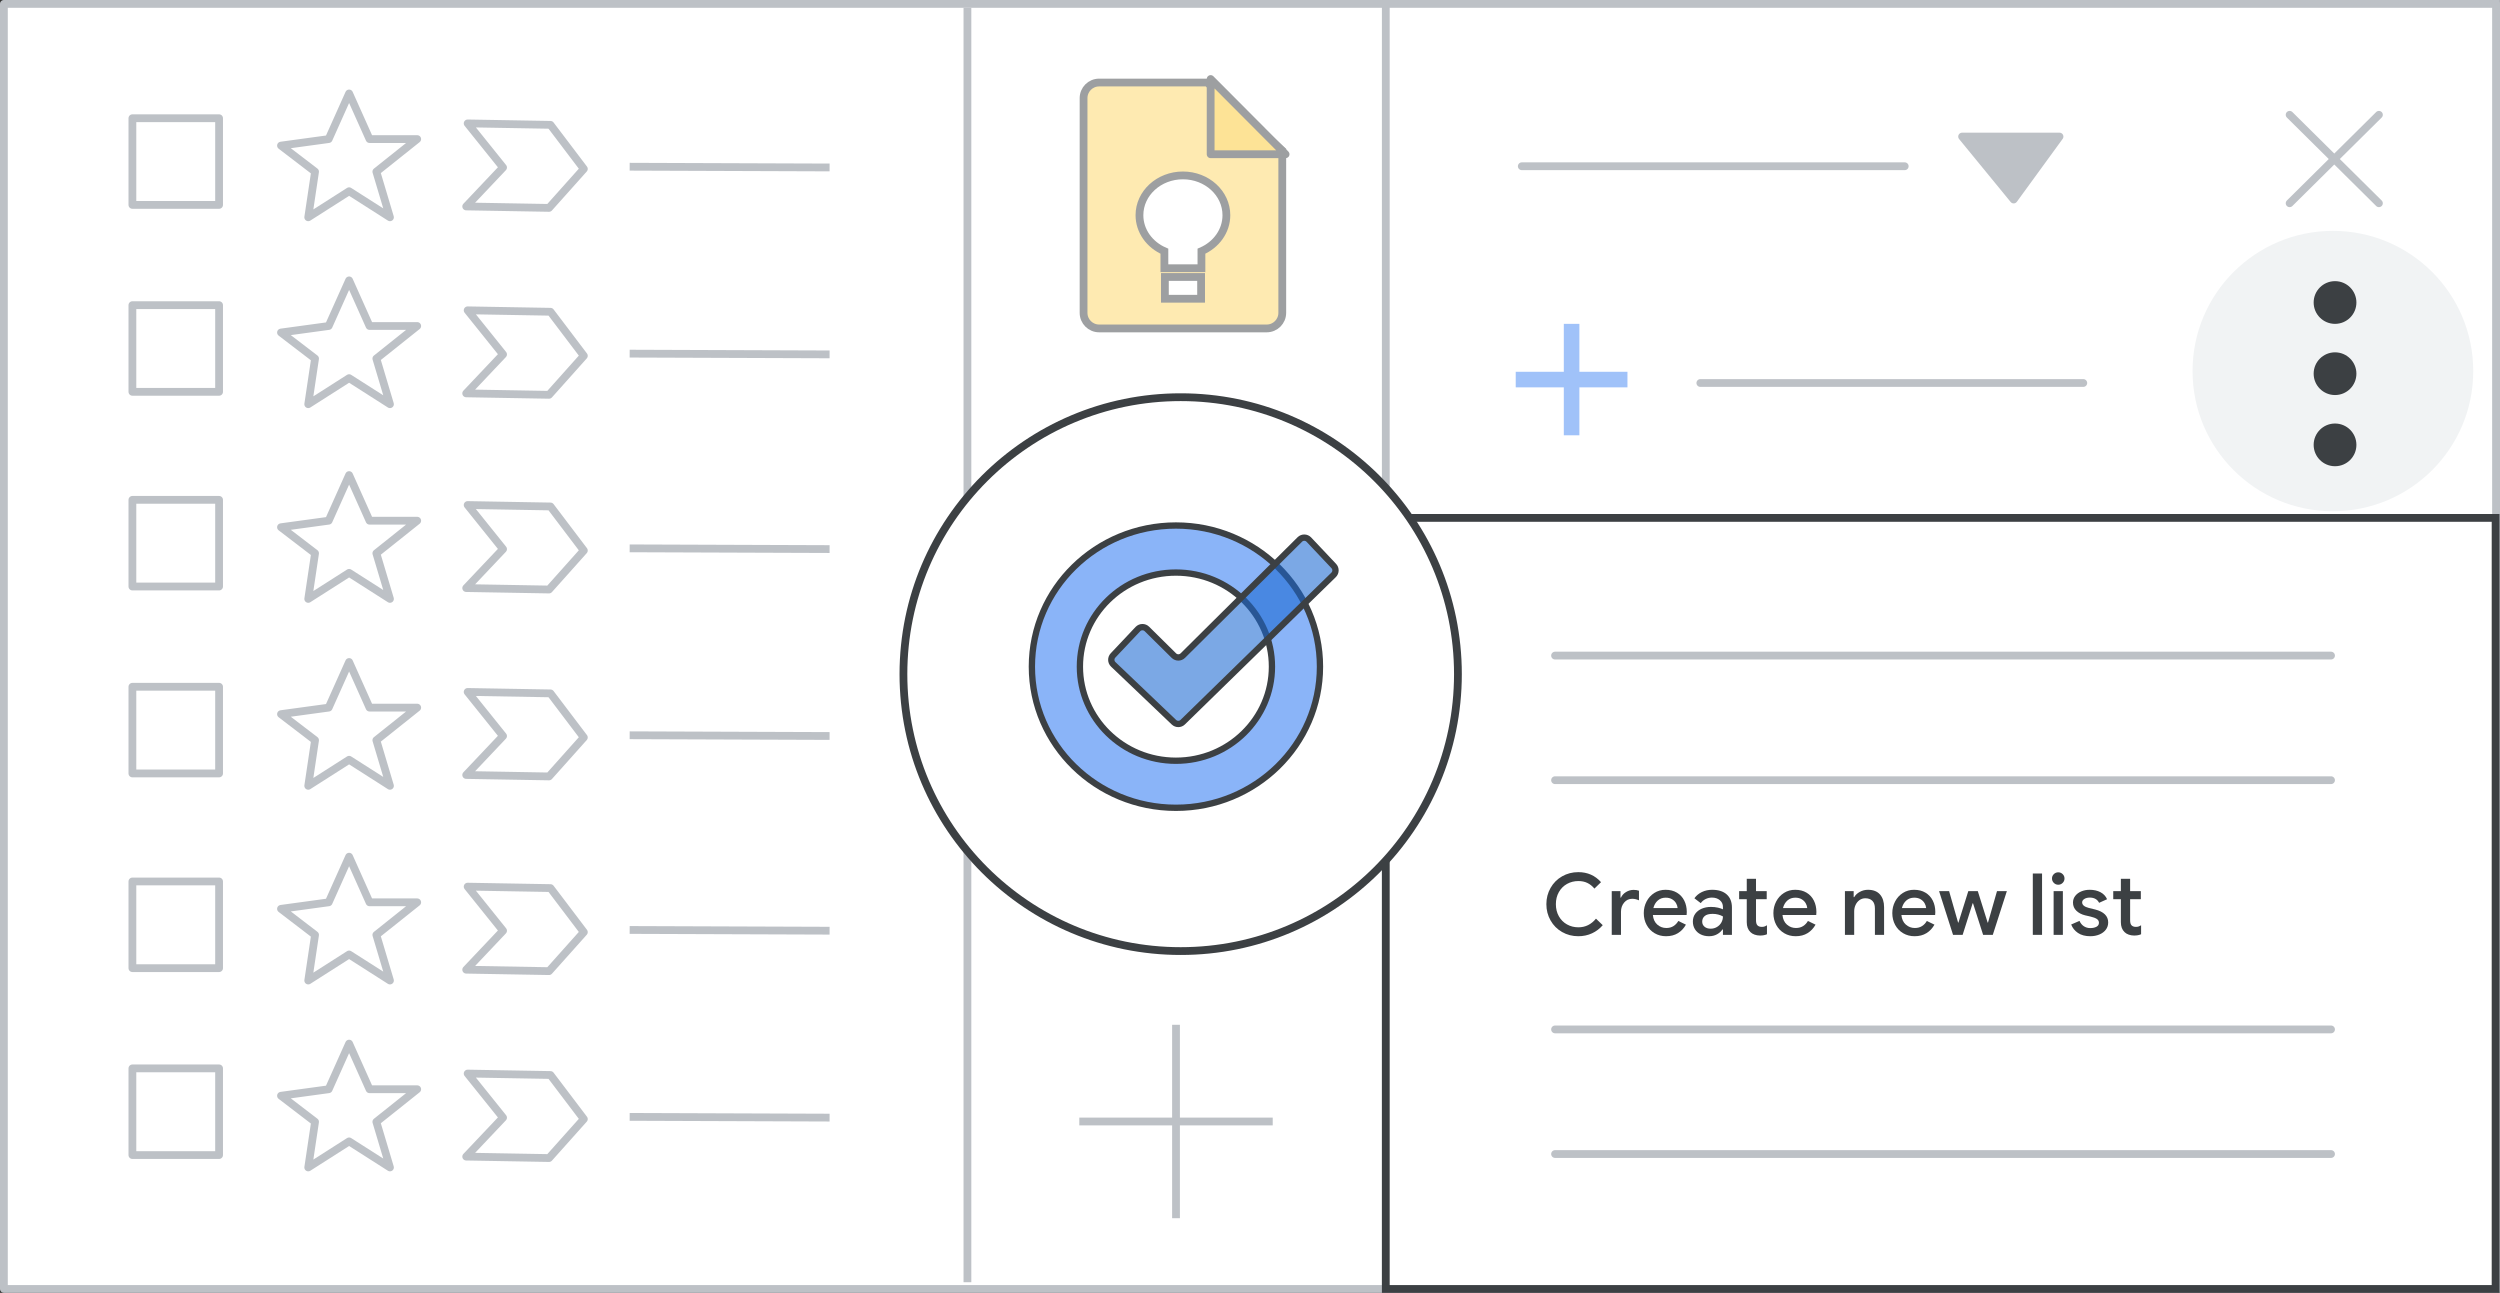 <?xml version="1.0" encoding="UTF-8"?>
<svg width="321px" height="166px" viewBox="0 0 321 166" version="1.1" xmlns="http://www.w3.org/2000/svg" xmlns:xlink="http://www.w3.org/1999/xlink">
    <rect x="0" y="0" width="321" height="166" fill="#333333" stroke="none"/>
    <title>tasks-new-create-list</title>
    <g id="tasks-new-create-list" stroke="none" stroke-width="1" fill="none" fill-rule="evenodd">
        <rect id="bg" fill="#FFFFFF" x="0.5" y="0.5" width="320" height="165"></rect>
        <g id="Logos/keep" opacity="0.5" transform="translate(139.13, 10.597)" stroke="#3C4043">
            <g id="Group-42" transform="translate(0, 0)">
                <path d="M2,0 L15.88,0 L15.88,0 L25.513,8.736 L25.513,29.573 C25.513,30.677 24.618,31.573 23.513,31.573 L2,31.573 C0.895,31.573 1.3527075e-16,30.677 0,29.573 L0,2 C-5.7935996e-16,0.895 0.895,-1.91384796e-17 2,0 Z" id="Rectangle" fill="#FDD663"></path>
                <path d="M25.961,0.275 L16.301,9.897 L16.301,0.275 L25.961,0.275 Z" id="Path-5" fill="#FBC72E" stroke-linejoin="round" transform="translate(20.776, 4.734) rotate(-90) translate(-20.776, -4.734) "></path>
            </g>
            <g id="Group-28" transform="translate(7.176, 11.925)" fill="#FFFFFF">
                <path d="M5.581,0 C8.663,0 11.162,2.287 11.162,5.109 C11.162,7.152 9.852,8.916 7.959,9.733 L7.958,11.922 L3.204,11.922 L3.203,9.733 C1.31,8.916 0,7.152 0,5.109 C0,2.287 2.499,0 5.581,0 Z" id="Combined-Shape"></path>
                <rect id="Rectangle" x="3.265" y="13.042" width="4.651" height="2.796"></rect>
            </g>
        </g>
        <g id="plus-sign" transform="translate(138, 131)" stroke="#BDC1C6" stroke-linecap="square">
            <line x1="13" y1="1.083" x2="13" y2="24.917" id="Line"></line>
            <line x1="1.083" y1="13" x2="24.917" y2="13" id="Line-2"></line>
        </g>
        <g id="Group-3" transform="translate(17, 12)" stroke="#BDC1C6" stroke-linejoin="round">
            <g id="Group-5" transform="translate(0, 49)">
                <rect id="Rectangle" x="0" y="3.18" width="11.13" height="11.13"></rect>
                <polygon id="Path-4" stroke-linecap="round" points="25.201 5.858 27.825 0 30.448 5.858 36.57 5.858 31.323 10.042 33.072 15.9 27.825 12.553 22.578 15.9 23.453 10.042 19.08 6.695"></polygon>
                <polygon id="Path" transform="translate(50.462, 9.307) rotate(1) translate(-50.462, -9.307) " points="42.953 3.975 47.597 9.556 42.953 14.64 53.589 14.64 57.972 9.556 53.589 3.975"></polygon>
            </g>
            <g id="Group-5-Copy-3" transform="translate(0, 73)">
                <rect id="Rectangle" x="0" y="3.18" width="11.13" height="11.13"></rect>
                <polygon id="Path-4" stroke-linecap="round" points="25.201 5.858 27.825 0 30.448 5.858 36.57 5.858 31.323 10.042 33.072 15.9 27.825 12.553 22.578 15.9 23.453 10.042 19.08 6.695"></polygon>
                <polygon id="Path" transform="translate(50.462, 9.307) rotate(1) translate(-50.462, -9.307) " points="42.953 3.975 47.597 9.556 42.953 14.64 53.589 14.64 57.972 9.556 53.589 3.975"></polygon>
            </g>
            <g id="Group-5-Copy-4" transform="translate(0, 98)">
                <rect id="Rectangle" x="0" y="3.18" width="11.13" height="11.13"></rect>
                <polygon id="Path-4" stroke-linecap="round" points="25.201 5.858 27.825 0 30.448 5.858 36.57 5.858 31.323 10.042 33.072 15.9 27.825 12.553 22.578 15.9 23.453 10.042 19.08 6.695"></polygon>
                <polygon id="Path" transform="translate(50.462, 9.307) rotate(1) translate(-50.462, -9.307) " points="42.953 3.975 47.597 9.556 42.953 14.64 53.589 14.64 57.972 9.556 53.589 3.975"></polygon>
            </g>
            <g id="Group-5-Copy-5" transform="translate(0, 122)">
                <rect id="Rectangle" x="0" y="3.18" width="11.13" height="11.13"></rect>
                <polygon id="Path-4" stroke-linecap="round" points="25.201 5.858 27.825 0 30.448 5.858 36.57 5.858 31.323 10.042 33.072 15.9 27.825 12.553 22.578 15.9 23.453 10.042 19.08 6.695"></polygon>
                <polygon id="Path" transform="translate(50.462, 9.307) rotate(1) translate(-50.462, -9.307) " points="42.953 3.975 47.597 9.556 42.953 14.64 53.589 14.64 57.972 9.556 53.589 3.975"></polygon>
            </g>
            <g id="Group-5-Copy" transform="translate(0, 24)">
                <rect id="Rectangle" x="0" y="3.18" width="11.13" height="11.13"></rect>
                <polygon id="Path-4" stroke-linecap="round" points="25.201 5.858 27.825 0 30.448 5.858 36.57 5.858 31.323 10.042 33.072 15.9 27.825 12.553 22.578 15.9 23.453 10.042 19.08 6.695"></polygon>
                <polygon id="Path" transform="translate(50.462, 9.307) rotate(1) translate(-50.462, -9.307) " points="42.953 3.975 47.597 9.556 42.953 14.64 53.589 14.64 57.972 9.556 53.589 3.975"></polygon>
            </g>
            <g id="Group-5-Copy-2">
                <rect id="Rectangle" x="0" y="3.18" width="11.13" height="11.13"></rect>
                <polygon id="Path-4" stroke-linecap="round" points="25.201 5.858 27.825 0 30.448 5.858 36.57 5.858 31.323 10.042 33.072 15.9 27.825 12.553 22.578 15.9 23.453 10.042 19.08 6.695"></polygon>
                <polygon id="Path" transform="translate(50.462, 9.307) rotate(1) translate(-50.462, -9.307) " points="42.953 3.975 47.597 9.556 42.953 14.64 53.589 14.64 57.972 9.556 53.589 3.975"></polygon>
            </g>
        </g>
        <g id="calendar-grid" transform="translate(81.255, 20.526)" stroke="#BDC1C6" stroke-linecap="square">
            <line x1="0.094" y1="122.883" x2="24.764" y2="122.974" id="Line-4"></line>
            <line x1="0.094" y1="98.883" x2="24.764" y2="98.974" id="Line-4-Copy"></line>
            <line x1="0.094" y1="73.883" x2="24.764" y2="73.974" id="Line-4-Copy-2"></line>
            <line x1="0.094" y1="49.883" x2="24.764" y2="49.974" id="Line-4-Copy-3"></line>
            <line x1="0.094" y1="24.883" x2="24.764" y2="24.974" id="Line-4-Copy-4"></line>
            <line x1="0.094" y1="0.883" x2="24.764" y2="0.974" id="Line-4-Copy-5"></line>
        </g>
        <line x1="124.217" y1="1.5" x2="124.217" y2="164.137" id="Line-Copy" stroke="#BDC1C6" stroke-linecap="square"></line>
        <rect id="border" stroke="#BDC1C6" stroke-linejoin="round" x="0.5" y="0.5" width="320" height="165"></rect>
        <g id="right-sidebar" transform="translate(177.936, 0.5)">
            <rect id="Rectangle" stroke="#BDC1C6" fill="#FFFFFF" x="0" y="0" width="142.555" height="165"></rect>
            <rect id="Rectangle-Copy" stroke="#3C4043" fill="#FFFFFF" x="0" y="66" width="142.5" height="99"></rect>
            <g id="Group-2" transform="translate(103.588, 29.144)" fill="#F1F3F4">
                <ellipse id="Oval-Copy-2" cx="18.02" cy="18" rx="18.02" ry="18"></ellipse>
            </g>
            <g id="Group-2" transform="translate(17.123, 17.035)">
                <g id="Group-4" transform="translate(56.875, 0)" fill="#BDC1C6" stroke="#BDC1C6" stroke-linecap="round" stroke-linejoin="round">
                    <g id="Icons/arrow-expand-sm">
                        <polygon id="Path-4" points="0 0 12.508 0 6.622 8.084"></polygon>
                    </g>
                </g>
                <g id="UI/line-light-grey" transform="translate(0, 3.079)" stroke="#BDC1C6" stroke-linecap="round" stroke-linejoin="round">
                    <line x1="0.337" y1="0.732" x2="49.507" y2="0.732" id="Line-5"></line>
                </g>
                <g id="UI/line-light-grey" transform="translate(22.928, 30.91)" stroke="#BDC1C6" stroke-linecap="round" stroke-linejoin="round">
                    <line x1="0.337" y1="0.732" x2="49.507" y2="0.732" id="Line-5"></line>
                </g>
                <g id="UI/line-light-grey-Copy" transform="translate(3.928, 65.91)" stroke="#BDC1C6" stroke-linecap="round" stroke-linejoin="round">
                    <line x1="0.682" y1="0.732" x2="100.318" y2="0.732" id="Line-5"></line>
                </g>
                <g id="UI/line-light-grey-Copy-2" transform="translate(3.928, 81.91)" stroke="#BDC1C6" stroke-linecap="round" stroke-linejoin="round">
                    <line x1="0.682" y1="0.732" x2="100.318" y2="0.732" id="Line-5"></line>
                </g>
                <g id="UI/line-light-grey-Copy-3" transform="translate(3.928, 129.91)" stroke="#BDC1C6" stroke-linecap="round" stroke-linejoin="round">
                    <line x1="0.682" y1="0.732" x2="100.318" y2="0.732" id="Line-5"></line>
                </g>
                <g id="Text-Copy" transform="translate(3.495, 94.448)" fill="#3C4043" fill-rule="nonzero">
                    <path d="M4.103,8.228 C3.34,8.228 2.646,8.048 2.018,7.689 C1.391,7.33 0.898,6.835 0.539,6.204 C0.18,5.573 0,4.877 0,4.114 C0,3.351 0.18,2.655 0.539,2.024 C0.898,1.393 1.391,0.898 2.018,0.539 C2.646,0.18 3.34,0 4.103,0 C5.284,0 6.255,0.429 7.018,1.287 L6.171,2.112 C5.9,1.789 5.597,1.547 5.263,1.386 C4.93,1.225 4.547,1.144 4.114,1.144 C3.579,1.144 3.091,1.267 2.651,1.512 C2.211,1.758 1.863,2.107 1.606,2.558 C1.349,3.009 1.221,3.527 1.221,4.114 C1.221,4.701 1.349,5.22 1.606,5.67 C1.863,6.122 2.211,6.47 2.651,6.715 C3.091,6.961 3.579,7.084 4.114,7.084 C5.009,7.084 5.76,6.714 6.369,5.973 L7.238,6.809 C6.857,7.256 6.398,7.605 5.863,7.854 C5.328,8.103 4.741,8.228 4.103,8.228 Z" id="Path"></path>
                    <path d="M8.393,2.442 L9.515,2.442 L9.515,3.267 L9.581,3.267 C9.706,2.981 9.92,2.744 10.225,2.558 C10.529,2.37 10.857,2.277 11.209,2.277 C11.466,2.277 11.693,2.314 11.891,2.387 L11.891,3.619 C11.59,3.487 11.301,3.421 11.022,3.421 C10.604,3.421 10.259,3.582 9.988,3.905 C9.717,4.228 9.581,4.62 9.581,5.082 L9.581,8.052 L8.393,8.052 L8.393,2.442 Z" id="Path"></path>
                    <path d="M15.367,8.228 C14.824,8.228 14.335,8.1 13.899,7.843 C13.462,7.586 13.121,7.232 12.876,6.782 C12.63,6.33 12.507,5.823 12.507,5.258 C12.507,4.723 12.626,4.226 12.864,3.768 C13.103,3.309 13.435,2.944 13.86,2.673 C14.285,2.402 14.766,2.266 15.301,2.266 C15.866,2.266 16.353,2.389 16.764,2.635 C17.175,2.88 17.488,3.219 17.704,3.652 C17.921,4.085 18.029,4.576 18.029,5.126 C18.029,5.273 18.022,5.397 18.007,5.5 L13.673,5.5 C13.724,6.035 13.915,6.448 14.245,6.737 C14.575,7.027 14.96,7.172 15.4,7.172 C15.759,7.172 16.067,7.09 16.324,6.925 C16.581,6.76 16.786,6.541 16.94,6.27 L17.919,6.743 C17.662,7.205 17.321,7.568 16.896,7.832 C16.471,8.096 15.961,8.228 15.367,8.228 Z M16.852,4.609 C16.837,4.404 16.771,4.198 16.654,3.993 C16.537,3.788 16.366,3.617 16.142,3.482 C15.919,3.346 15.642,3.278 15.312,3.278 C14.916,3.278 14.581,3.399 14.306,3.641 C14.03,3.883 13.842,4.206 13.739,4.609 L16.852,4.609 Z" id="Shape"></path>
                    <path d="M20.889,8.228 C20.486,8.228 20.126,8.149 19.811,7.992 C19.496,7.834 19.25,7.612 19.074,7.326 C18.898,7.04 18.81,6.714 18.81,6.347 C18.81,5.958 18.913,5.623 19.118,5.34 C19.323,5.058 19.602,4.842 19.954,4.691 C20.306,4.541 20.698,4.466 21.131,4.466 C21.461,4.466 21.76,4.497 22.027,4.559 C22.295,4.622 22.51,4.693 22.671,4.774 L22.671,4.477 C22.671,4.118 22.539,3.826 22.275,3.603 C22.011,3.379 21.67,3.267 21.252,3.267 C20.966,3.267 20.695,3.331 20.438,3.459 C20.181,3.588 19.976,3.762 19.822,3.982 L19.008,3.355 C19.25,3.01 19.571,2.743 19.971,2.552 C20.37,2.361 20.808,2.266 21.285,2.266 C22.092,2.266 22.717,2.466 23.16,2.865 C23.604,3.265 23.826,3.824 23.826,4.543 L23.826,8.052 L22.671,8.052 L22.671,7.359 L22.605,7.359 C22.444,7.608 22.213,7.816 21.912,7.981 C21.611,8.146 21.27,8.228 20.889,8.228 Z M21.098,7.26 C21.391,7.26 21.659,7.189 21.901,7.045 C22.143,6.902 22.332,6.71 22.468,6.468 C22.603,6.226 22.671,5.966 22.671,5.687 C22.495,5.584 22.293,5.504 22.066,5.445 C21.839,5.386 21.6,5.357 21.351,5.357 C20.889,5.357 20.55,5.449 20.334,5.632 C20.117,5.815 20.009,6.057 20.009,6.358 C20.009,6.622 20.108,6.838 20.306,7.007 C20.504,7.176 20.768,7.26 21.098,7.26 Z" id="Shape"></path>
                    <path d="M27.434,8.14 C27.185,8.14 26.952,8.101 26.735,8.024 C26.519,7.947 26.341,7.839 26.202,7.7 C25.887,7.399 25.729,6.974 25.729,6.424 L25.729,3.476 L24.75,3.476 L24.75,2.442 L25.729,2.442 L25.729,0.858 L26.917,0.858 L26.917,2.442 L28.292,2.442 L28.292,3.476 L26.917,3.476 L26.917,6.171 C26.917,6.479 26.976,6.695 27.093,6.82 C27.218,6.959 27.408,7.029 27.665,7.029 C27.797,7.029 27.911,7.013 28.006,6.979 C28.101,6.947 28.208,6.893 28.325,6.82 L28.325,7.975 C28.076,8.085 27.779,8.14 27.434,8.14 Z" id="Path"></path>
                    <path d="M32.01,8.228 C31.467,8.228 30.978,8.1 30.541,7.843 C30.105,7.586 29.764,7.232 29.518,6.782 C29.273,6.33 29.15,5.823 29.15,5.258 C29.15,4.723 29.269,4.226 29.508,3.768 C29.746,3.309 30.078,2.944 30.503,2.673 C30.928,2.402 31.409,2.266 31.944,2.266 C32.509,2.266 32.996,2.389 33.407,2.635 C33.818,2.88 34.131,3.219 34.347,3.652 C34.564,4.085 34.672,4.576 34.672,5.126 C34.672,5.273 34.665,5.397 34.65,5.5 L30.316,5.5 C30.367,6.035 30.558,6.448 30.888,6.737 C31.218,7.027 31.603,7.172 32.043,7.172 C32.402,7.172 32.71,7.09 32.967,6.925 C33.224,6.76 33.429,6.541 33.583,6.27 L34.562,6.743 C34.305,7.205 33.964,7.568 33.539,7.832 C33.114,8.096 32.604,8.228 32.01,8.228 Z M33.495,4.609 C33.48,4.404 33.414,4.198 33.297,3.993 C33.18,3.788 33.009,3.617 32.785,3.482 C32.562,3.346 32.285,3.278 31.955,3.278 C31.559,3.278 31.224,3.399 30.948,3.641 C30.674,3.883 30.485,4.206 30.382,4.609 L33.495,4.609 Z" id="Shape"></path>
                    <path d="M38.335,2.442 L39.457,2.442 L39.457,3.212 L39.523,3.212 C39.684,2.933 39.926,2.706 40.249,2.53 C40.572,2.354 40.92,2.266 41.294,2.266 C41.969,2.266 42.482,2.466 42.834,2.865 C43.186,3.265 43.362,3.813 43.362,4.51 L43.362,8.052 L42.185,8.052 L42.185,4.664 C42.185,4.224 42.075,3.896 41.855,3.679 C41.635,3.463 41.334,3.355 40.953,3.355 C40.674,3.355 40.427,3.432 40.211,3.586 C39.994,3.74 39.825,3.945 39.705,4.202 C39.584,4.459 39.523,4.737 39.523,5.038 L39.523,8.052 L38.335,8.052 L38.335,2.442 Z" id="Path"></path>
                    <path d="M47.278,8.228 C46.735,8.228 46.246,8.1 45.809,7.843 C45.373,7.586 45.032,7.232 44.786,6.782 C44.541,6.33 44.418,5.823 44.418,5.258 C44.418,4.723 44.537,4.226 44.776,3.768 C45.014,3.309 45.346,2.944 45.771,2.673 C46.196,2.402 46.677,2.266 47.212,2.266 C47.777,2.266 48.264,2.389 48.675,2.635 C49.086,2.88 49.399,3.219 49.615,3.652 C49.832,4.085 49.94,4.576 49.94,5.126 C49.94,5.273 49.933,5.397 49.918,5.5 L45.584,5.5 C45.635,6.035 45.826,6.448 46.156,6.737 C46.486,7.027 46.871,7.172 47.311,7.172 C47.67,7.172 47.978,7.09 48.235,6.925 C48.492,6.76 48.697,6.541 48.851,6.27 L49.83,6.743 C49.573,7.205 49.232,7.568 48.807,7.832 C48.382,8.096 47.872,8.228 47.278,8.228 Z M48.763,4.609 C48.748,4.404 48.682,4.198 48.565,3.993 C48.448,3.788 48.277,3.617 48.053,3.482 C47.83,3.346 47.553,3.278 47.223,3.278 C46.827,3.278 46.492,3.399 46.217,3.641 C45.941,3.883 45.753,4.206 45.65,4.609 L48.763,4.609 Z" id="Shape"></path>
                    <polygon id="Path" points="50.424 2.442 51.711 2.442 52.866 6.479 52.91 6.479 54.175 2.442 55.396 2.442 56.661 6.479 56.705 6.479 57.86 2.442 59.125 2.442 57.321 8.052 56.078 8.052 54.78 3.993 54.736 3.993 53.449 8.052 52.217 8.052"></polygon>
                    <polygon id="Path" points="62.458 0.176 63.646 0.176 63.646 8.052 62.458 8.052"></polygon>
                    <path d="M65.725,1.617 C65.505,1.617 65.316,1.538 65.159,1.381 C65.001,1.223 64.922,1.034 64.922,0.814 C64.922,0.594 65.001,0.407 65.159,0.253 C65.316,0.099 65.505,0.022 65.725,0.022 C65.945,0.022 66.134,0.099 66.291,0.253 C66.449,0.407 66.528,0.594 66.528,0.814 C66.528,1.034 66.449,1.223 66.291,1.381 C66.134,1.538 65.945,1.617 65.725,1.617 Z M65.131,2.442 L66.319,2.442 L66.319,8.052 L65.131,8.052 L65.131,2.442 Z" id="Shape"></path>
                    <path d="M69.839,8.228 C69.201,8.228 68.675,8.089 68.26,7.81 C67.846,7.531 67.555,7.168 67.386,6.721 L68.453,6.259 C68.585,6.56 68.772,6.789 69.014,6.947 C69.256,7.104 69.531,7.183 69.839,7.183 C70.154,7.183 70.418,7.126 70.631,7.013 C70.844,6.899 70.95,6.728 70.95,6.501 C70.95,6.296 70.86,6.133 70.68,6.011 C70.501,5.891 70.22,5.786 69.839,5.698 L69.168,5.544 C68.721,5.434 68.35,5.24 68.057,4.961 C67.764,4.682 67.617,4.33 67.617,3.905 C67.617,3.582 67.714,3.296 67.909,3.047 C68.103,2.798 68.363,2.605 68.689,2.47 C69.016,2.334 69.373,2.266 69.762,2.266 C70.29,2.266 70.75,2.369 71.142,2.574 C71.535,2.779 71.819,3.08 71.995,3.476 L70.972,3.938 C70.745,3.491 70.345,3.267 69.773,3.267 C69.494,3.267 69.261,3.326 69.075,3.443 C68.888,3.56 68.794,3.707 68.794,3.883 C68.794,4.213 69.08,4.451 69.652,4.598 L70.466,4.796 C71.016,4.935 71.432,5.144 71.715,5.423 C71.997,5.702 72.138,6.046 72.138,6.457 C72.138,6.809 72.037,7.119 71.835,7.386 C71.634,7.654 71.357,7.861 71.005,8.008 C70.653,8.155 70.264,8.228 69.839,8.228 Z" id="Path"></path>
                    <path d="M75.471,8.14 C75.222,8.14 74.989,8.101 74.772,8.024 C74.556,7.947 74.378,7.839 74.239,7.7 C73.924,7.399 73.766,6.974 73.766,6.424 L73.766,3.476 L72.787,3.476 L72.787,2.442 L73.766,2.442 L73.766,0.858 L74.954,0.858 L74.954,2.442 L76.329,2.442 L76.329,3.476 L74.954,3.476 L74.954,6.171 C74.954,6.479 75.013,6.695 75.13,6.82 C75.255,6.959 75.445,7.029 75.702,7.029 C75.834,7.029 75.948,7.013 76.043,6.979 C76.138,6.947 76.245,6.893 76.362,6.82 L76.362,7.975 C76.113,8.085 75.816,8.14 75.471,8.14 Z" id="Path"></path>
                </g>
                <g id="UI/line-light-grey-Copy-6" transform="translate(3.928, 113.91)" stroke="#BDC1C6" stroke-linecap="round" stroke-linejoin="round">
                    <line x1="0.682" y1="0.732" x2="100.318" y2="0.732" id="Line-5"></line>
                </g>
                <g id="plus-sign" opacity="0.5" transform="translate(0, 24.488)" stroke="#4285F4" stroke-linecap="square" stroke-width="2">
                    <line x1="6.734" y1="0.56" x2="6.734" y2="12.869" id="Line"></line>
                    <line x1="0.561" y1="6.714" x2="12.907" y2="6.714" id="Line-2"></line>
                </g>
            </g>
            <g id="Icons/menu-more-dark-grey" transform="translate(119.137, 35.6)" fill="#3C4043">
                <ellipse id="Oval" cx="2.745" cy="2.742" rx="2.745" ry="2.742"></ellipse>
                <ellipse id="Oval" cx="2.745" cy="11.882" rx="2.745" ry="2.742"></ellipse>
                <ellipse id="Oval" cx="2.745" cy="21.022" rx="2.745" ry="2.742"></ellipse>
            </g>
        </g>
        <g id="Group" transform="translate(116, 51)">
            <ellipse id="Oval" stroke="#3C4043" fill="#FFFFFF" cx="35.599" cy="35.559" rx="35.599" ry="35.559"></ellipse>
            <g id="Logos/tasks" transform="translate(16.494, 16.475)" stroke-width="0.812">
                <g id="Group-3">
                    <path d="M10.448,17.829 L18.239,25.258 C18.556,25.56 19.054,25.557 19.367,25.252 L38.739,6.341 C39.056,6.031 39.066,5.525 38.762,5.202 L35.564,1.814 C35.256,1.488 34.742,1.473 34.416,1.78 C34.411,1.785 34.407,1.79 34.402,1.795 L19.377,16.706 C19.061,17.019 18.551,17.02 18.234,16.707 L14.768,13.284 C14.449,12.969 13.935,12.972 13.62,13.291 C13.616,13.295 13.611,13.3 13.607,13.304 L10.418,16.684 C10.112,17.009 10.125,17.521 10.448,17.829 Z" id="Path-2" stroke="#FFFFFF" fill="#FFFFFF"></path>
                    <path d="M18.495,0 C28.709,0 36.99,8.114 36.99,18.123 C36.99,28.131 28.709,36.245 18.495,36.245 C8.28,36.245 0,28.131 0,18.123 C0,8.114 8.28,0 18.495,0 Z M18.495,6.041 C11.685,6.041 6.165,11.45 6.165,18.123 C6.165,24.795 11.685,30.204 18.495,30.204 C25.305,30.204 30.825,24.795 30.825,18.123 C30.825,11.45 25.305,6.041 18.495,6.041 Z" id="Combined-Shape" stroke="#3C4043" fill="#8AB4F8"></path>
                    <g id="Group-2" transform="translate(9.864, 1.208)" fill="#1967D2" fill-opacity="0.572" stroke="#3C4043">
                        <path d="M0.584,16.621 L8.375,24.05 C8.692,24.352 9.19,24.349 9.503,24.043 L28.875,5.132 C29.192,4.823 29.202,4.316 28.898,3.994 L25.7,0.605 C25.392,0.279 24.878,0.264 24.552,0.572 C24.547,0.577 24.543,0.582 24.538,0.586 L9.513,15.498 C9.197,15.811 8.687,15.812 8.37,15.499 L4.904,12.075 C4.585,11.76 4.071,11.764 3.756,12.083 C3.752,12.087 3.747,12.092 3.743,12.096 L0.554,15.476 C0.248,15.801 0.261,16.313 0.584,16.621 Z" id="Path-2"></path>
                    </g>
                </g>
            </g>
        </g>
        <g id="Icons/close" transform="translate(293.467, 14.172)" stroke="#BDC1C6" stroke-linecap="round">
            <g id="Group">
                <line x1="0.521" y1="0.568" x2="11.986" y2="11.926" id="Line-8"></line>
                <line x1="0.521" y1="0.568" x2="11.986" y2="11.926" id="Line-8" transform="translate(6.254, 6.247) scale(-1, 1) translate(-6.254, -6.247) "></line>
            </g>
        </g>
    </g>
</svg>